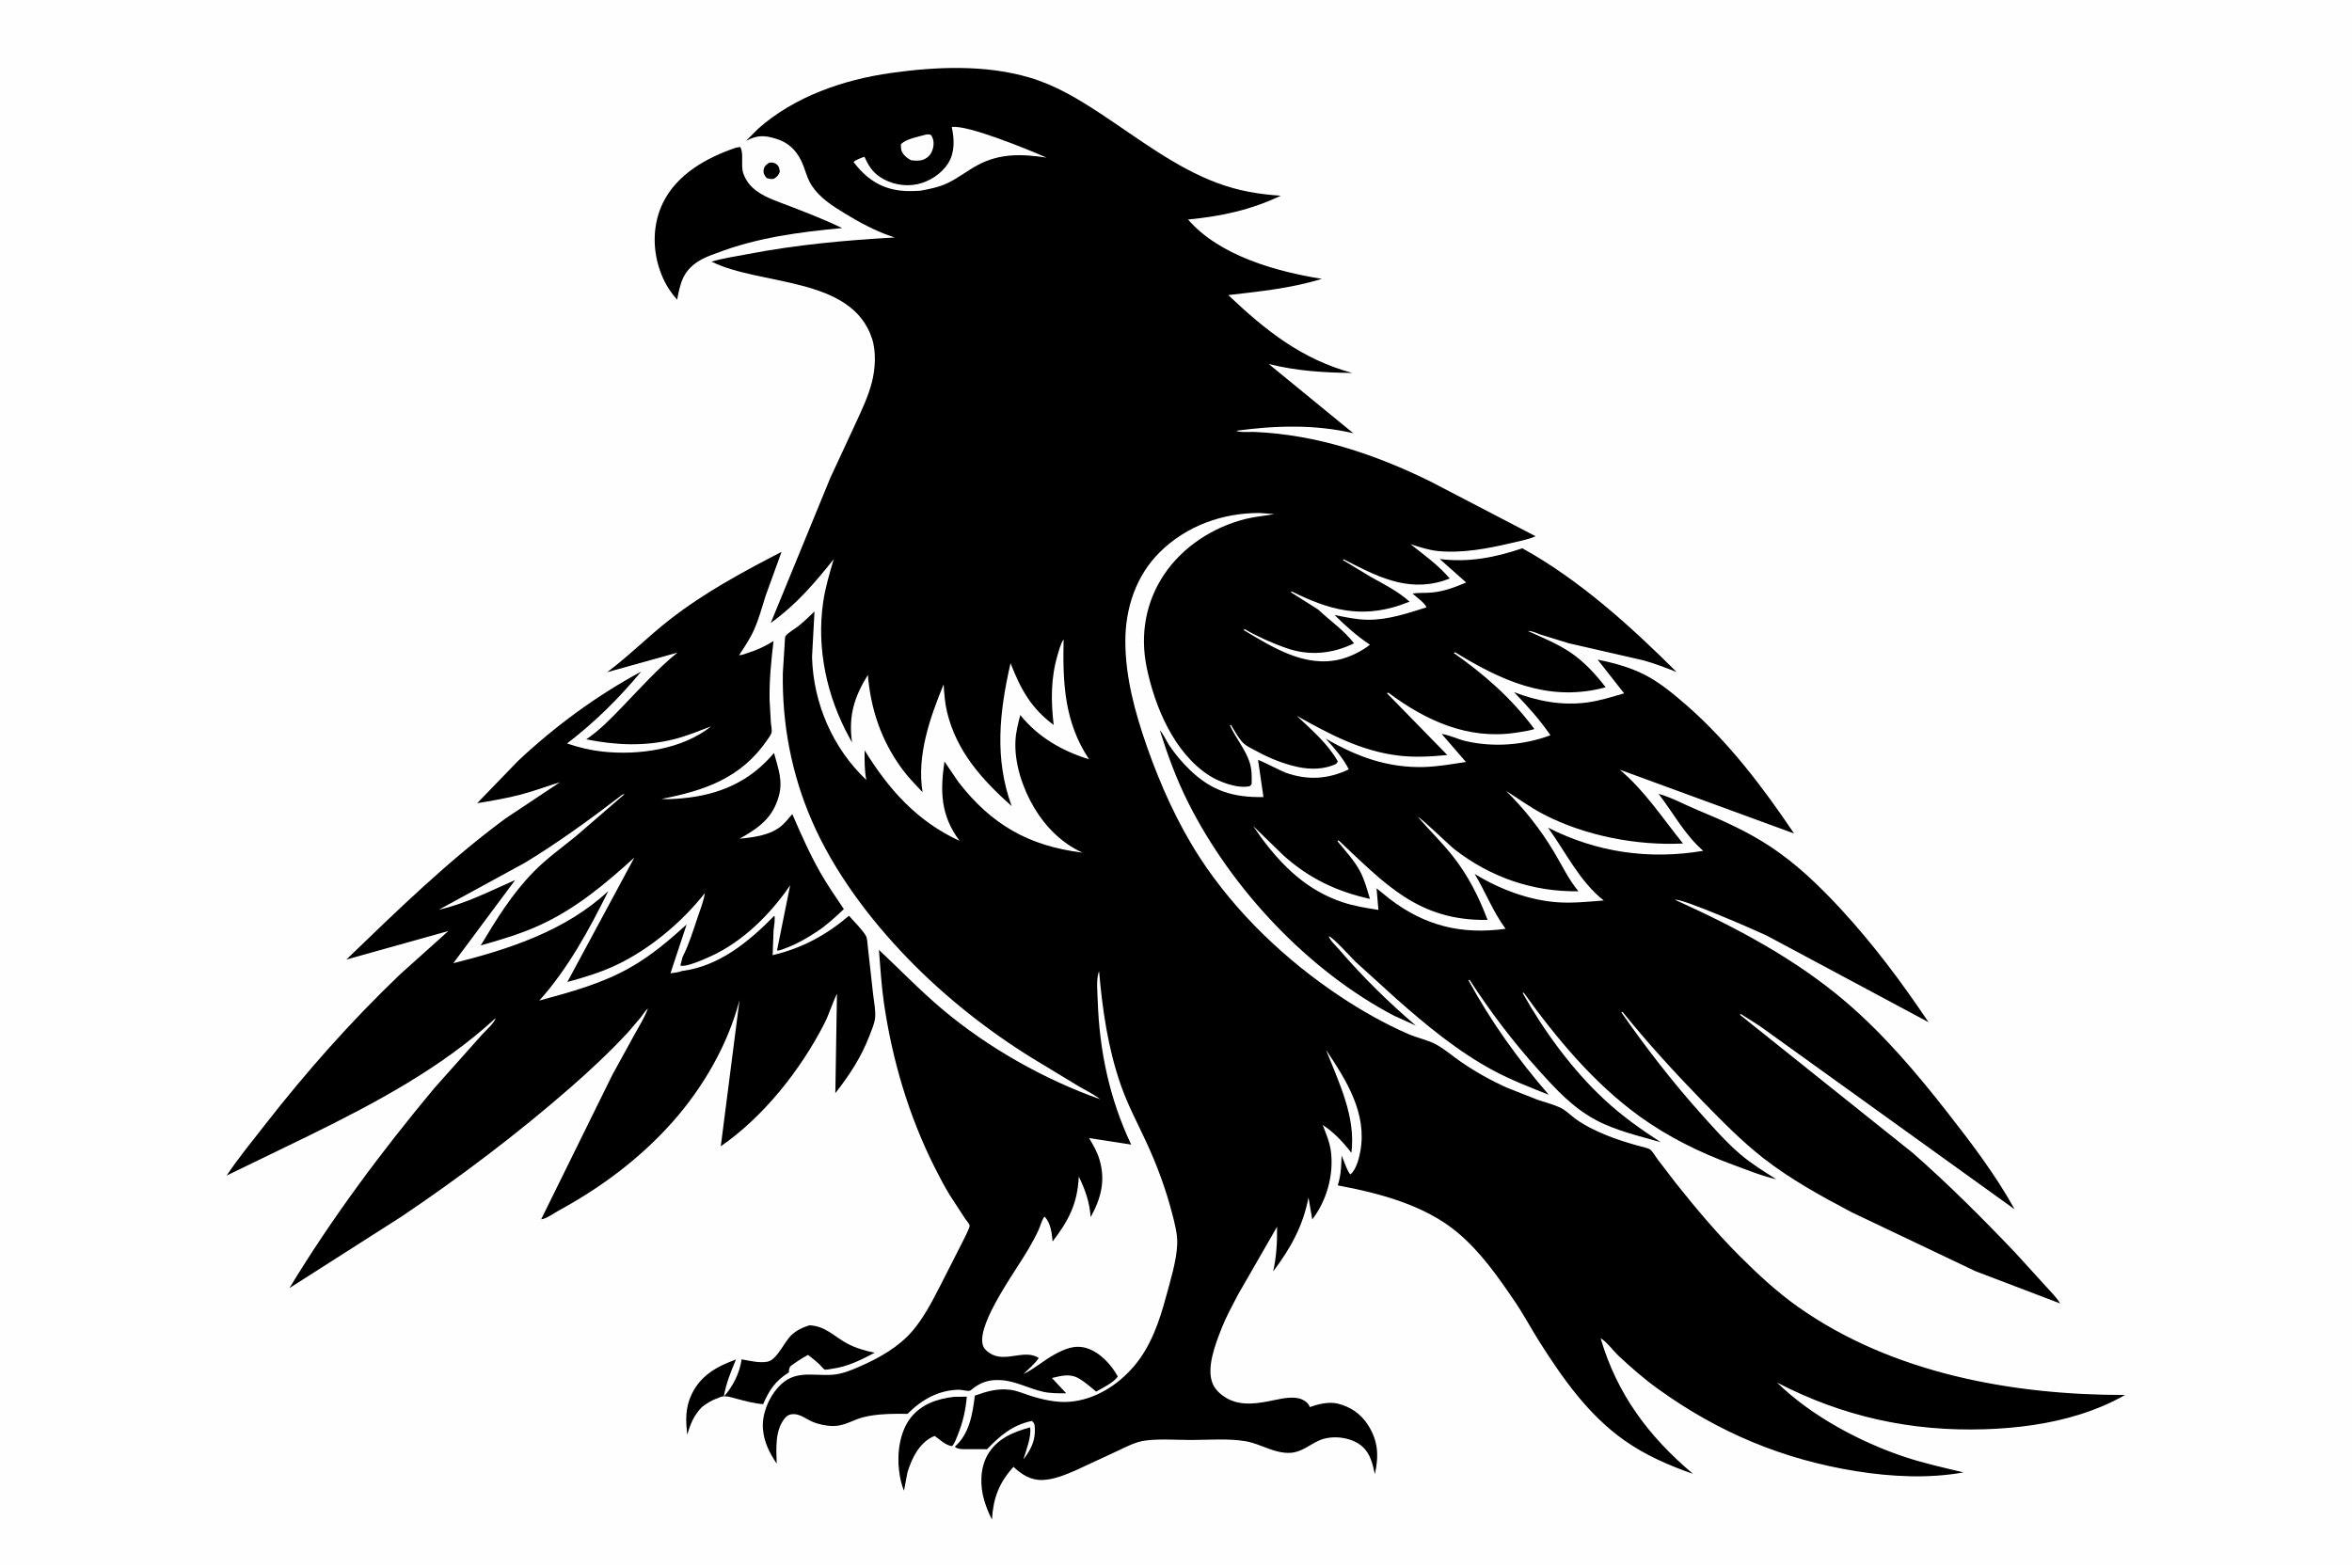 <svg version="1.1" xmlns="http://www.w3.org/2000/svg" style="display: block;" viewBox="0 0 2048 1365" width="1536" height="1024">
<path transform="translate(0,0)" fill="rgb(254,254,254)" d="M -0 -0 L 2048 0 L 2048 1365 L -0 1365 L -0 -0 z"/>
<path transform="translate(0,0)" fill="rgb(0,0,0)" d="M 669.77 141.5 C 672.192 141.28 673.97 141.22 676.067 142.837 C 678.492 144.706 678.626 146.731 679.028 149.5 C 677.431 152.955 677.054 153.42 673.87 155.5 C 671.443 156.129 669.856 155.56 667.5 154.849 C 665.573 152.369 664.464 150.905 664.981 147.5 C 665.459 144.351 667.44 143.227 669.77 141.5 z"/>
<path transform="translate(0,0)" fill="rgb(0,0,0)" d="M 830.692 1216.36 L 841.847 1216.22 C 840.832 1228.05 838.418 1238.51 833.972 1249.54 C 832.633 1252.86 831.472 1256.66 829 1259.3 C 823.814 1258.85 818.067 1253.46 813.959 1250.45 L 812.215 1251.1 C 800.104 1256.95 793.884 1270.09 790.143 1282.24 L 787.161 1298.08 C 784.783 1292.67 783.589 1286.34 782.851 1280.49 C 780.973 1265.6 783.477 1246.51 793.103 1234.43 C 802.49 1222.66 816.319 1218 830.692 1216.36 z"/>
<path transform="translate(0,0)" fill="rgb(0,0,0)" d="M 704.701 1154.08 C 718.827 1154.65 725.845 1163.53 737.536 1169.86 C 745.115 1173.96 753.278 1176.19 761.641 1177.96 C 749.974 1184.13 738.135 1190.08 724.904 1191.86 C 723.655 1192.02 719.116 1193.02 718.091 1192.66 C 717.257 1192.36 714.889 1189.45 714.144 1188.72 C 710.833 1185.48 707.276 1182.66 703.604 1179.84 C 697.984 1182.84 693.071 1186.13 687.995 1189.95 C 687.417 1191.33 686.949 1192.39 686.944 1193.91 C 686.941 1195.25 687.28 1194.79 686.381 1195.37 C 674.777 1202.93 669.923 1210.42 664.499 1222.74 C 656.659 1222.21 649.043 1220.03 641.464 1218.06 C 637.056 1216.91 631.67 1214.82 627.28 1216.57 L 625.175 1217.42 C 619.781 1219.27 615.808 1221.74 611.281 1225.18 C 604.305 1232.3 601.116 1239.94 598.44 1249.4 C 597.028 1236.92 596.631 1226.08 602.146 1214.39 C 610.038 1197.67 624.299 1189.83 640.855 1183.85 C 636.25 1194.76 632.297 1204.57 630.191 1216.28 C 638.298 1207.2 643.988 1195.76 645.793 1183.72 C 652.663 1184.92 661.331 1187.12 668.23 1185.77 C 676.734 1184.11 682.879 1168.32 689.272 1162.45 C 693.93 1158.18 698.754 1156.04 704.701 1154.08 z"/>
<path transform="translate(0,0)" fill="rgb(0,0,0)" d="M 640.738 128.5 L 644.5 127.767 C 647.986 133.535 644.785 143.735 647.237 150.829 C 649.393 157.069 653.275 162.068 658.565 165.982 C 667.317 172.458 678.893 175.917 688.945 179.853 C 703.902 185.71 718.857 191.464 733.328 198.46 C 696.178 201.904 658.744 206.814 623.74 220.382 C 618.441 222.255 612.624 224.41 607.911 227.503 C 594.535 236.282 592.54 246.018 589.605 260.829 C 582.626 253.004 577.933 244.898 574.519 234.978 C 567.927 215.816 568.415 194.297 577.474 176.06 C 589.761 151.325 615.605 136.995 640.738 128.5 z"/>
<path transform="translate(0,0)" fill="rgb(0,0,0)" d="M 593.733 845.503 C 626.3 841.41 652.208 819.839 674.287 797.338 C 675.207 800.634 673.82 806.921 673.563 810.474 L 672.779 831.721 C 698.566 825.572 719.097 814.411 739.297 797.393 C 743.758 802.664 750.677 809.116 754.056 814.992 C 755.186 816.957 755.41 822.381 755.711 824.878 L 760.275 865.901 C 760.995 872.345 762.727 880.415 761.942 886.788 C 761.353 891.573 758.922 897.006 757.224 901.496 C 750.141 920.223 739.667 936.231 727.365 951.902 L 728.777 865.299 C 724.621 873.883 722.008 883.09 717.616 891.647 C 697.112 931.596 664.887 972.454 627.627 998.141 L 643.941 870.762 C 633.88 909.669 612.138 947.112 585.546 977.047 C 557.525 1008.59 523.704 1033.83 486.775 1053.99 C 482.767 1056.18 475.283 1061.54 471.208 1061.78 L 533.081 936.185 L 552.471 900.859 C 556.592 893.457 561.265 886.044 564.181 878.082 C 561.817 880.1 559.889 883.389 557.965 885.857 L 546.515 899.289 C 530.742 916.198 513.546 932.335 496.102 947.526 C 449.901 987.76 400.525 1025.07 349.728 1059.3 L 251.987 1121.69 C 288.852 1060.84 332.477 1002.33 378.01 947.722 L 419.68 900.952 C 422.598 897.705 430.684 890.595 431.5 886.596 C 384.188 930.112 326.175 960.81 268.827 988.985 L 197.317 1023.67 C 207.463 1008.51 219.337 994.04 230.563 979.642 C 266.964 932.957 305.495 889.474 348.275 848.495 L 390.439 810.674 L 301.583 835.542 C 346.157 792.537 390.321 749.452 440.251 712.591 L 487.667 681.051 C 476.175 684.582 464.81 688.91 453.183 691.928 C 440.888 695.12 428.007 697.277 415.48 699.368 L 451.144 662.469 C 483.52 632.123 519.255 605.842 558.274 584.731 C 538.74 608.276 518.034 628.739 493.769 647.328 C 503.676 650.733 514.109 653.245 524.528 654.39 C 555.699 657.816 593.94 652.626 619.211 632.434 C 608.484 636.477 598.162 640.785 587.009 643.615 C 561.621 650.059 535.982 648.891 510.498 643.713 C 522.055 635.974 532.157 625.432 541.783 615.469 C 557.374 599.331 572.388 582.444 589.802 568.229 L 528.67 585.268 C 547.554 571.192 564.215 554.266 582.802 539.739 C 613.028 516.112 646.546 498.007 680.526 480.456 L 666.643 518.805 C 663.441 528.729 660.798 539.039 656.494 548.553 C 652.99 556.296 648.236 563.325 643.589 570.413 C 645.632 570.611 648.451 569.35 650.47 568.723 C 658.793 566.137 666.13 562.773 673.544 558.151 C 671.559 575.059 669.839 591.958 670.103 609.007 L 671.229 629.197 C 671.422 631.633 672.253 635.142 671.916 637.421 C 671.617 639.442 669.175 642.683 668.022 644.367 C 645.411 677.384 613.49 688.479 575.972 695.629 C 581.949 696.103 588.073 695.625 594.037 695.093 C 626.21 692.223 653.09 680.55 673.966 655.582 C 677.419 668.561 681.94 679.475 678.197 693.031 C 672.827 712.478 660.68 720.803 643.982 730.329 C 655.708 729.084 668.956 727.593 678.734 720.443 C 682.988 717.333 686.476 712.809 689.894 708.823 C 697.363 726.087 704.89 743.169 714.165 759.566 C 720.388 770.57 727.795 781.053 734.787 791.584 C 727.517 798.471 720.362 805.158 712.003 810.736 C 703.026 816.726 693.987 821.977 683.826 825.708 C 681.839 826.438 678.621 827.998 676.587 827.595 L 688.018 770.874 C 670.958 795.908 646.926 819.864 619.033 832.592 C 613.863 834.952 597.25 842.528 592.407 840.726 L 594.417 833.15 L 594.801 832.397 C 599.993 821.958 603.654 810.108 607.364 799.052 C 609.653 792.23 612.721 784.706 613.766 777.593 C 594.085 802.74 566.161 826.14 537.378 839.955 C 523.394 846.668 508.933 851.034 494.01 855.072 L 552.358 746.72 C 526.967 769.665 501.895 790.885 470.533 805.358 C 453.732 813.11 436.35 818.207 418.587 823.219 C 432.348 800.348 445.904 778.171 464.742 759.015 C 475.932 747.635 488.622 738.459 501.016 728.488 L 543.825 691.5 C 541.913 691.5 541.302 692.375 539.834 693.498 C 513.365 713.753 485.514 733.987 457.014 751.259 L 382.115 792.125 C 405.613 786.849 426.752 775.844 448.592 766.261 L 394.701 838.726 C 442.895 826.651 492.523 810.557 529.705 775.87 C 513.17 809.19 494.612 843.481 469.584 871.254 C 497.161 863.749 524.429 856.43 549.413 842.114 C 567.379 831.82 582.597 818.819 597.875 805.018 L 583.815 847.493 C 586.99 846.992 590.793 846.792 593.733 845.503 z"/>
<path transform="translate(0,0)" fill="rgb(0,0,0)" d="M 1391.14 574.334 C 1405.77 577.319 1420.09 581.154 1433.38 588.159 C 1445.86 594.739 1458.1 604.92 1468.7 614.191 C 1505.49 646.371 1534.99 685.39 1562.19 725.739 L 1410.43 670.174 C 1432.58 688.905 1447.4 712.16 1465.48 734.45 C 1425.09 736.464 1379.66 727.666 1343.67 708.842 C 1332.35 702.918 1322.22 695.422 1311.43 688.645 C 1327.8 704.973 1341.04 721.686 1353 741.557 C 1360.04 753.249 1365.64 765.517 1374.44 776.063 C 1334.83 776.683 1297.82 763.877 1266.54 739.549 C 1261.89 735.939 1237.23 711.818 1234.77 711.5 C 1244.65 722.908 1255.44 733.37 1264.84 745.217 C 1278.18 762.03 1287.79 780.999 1295.28 801.017 C 1234.94 801.96 1206.07 769.624 1165.5 731.638 L 1164.66 732.5 C 1171.26 740.584 1179.31 749.382 1184.21 758.54 C 1188.23 766.044 1190.43 774.597 1192.9 782.706 C 1163.99 776.29 1140.02 764.89 1117.92 745.172 L 1091.15 719.189 L 1097.71 728.61 C 1116.53 754.348 1138.53 775.576 1169.37 785.711 C 1179.37 789 1189.88 790.668 1200.27 792.299 L 1198.63 773.492 L 1210.02 782.703 C 1240.84 806.226 1272.46 813.993 1310.99 808.755 C 1300.35 794.408 1293.31 776.382 1284.06 760.939 C 1305.46 774.162 1331.8 784.123 1357 785.699 C 1370.16 786.523 1383.36 785.102 1396.47 784.079 C 1375.71 767.882 1363.16 741.709 1347.91 720.621 C 1390.3 742.225 1436.14 748.797 1483.07 740.828 C 1467.15 727.103 1456.9 707.747 1444.24 691.229 C 1455.49 694.292 1467.28 700.823 1478.22 705.342 C 1500.35 714.477 1521.71 724.032 1541.78 737.293 C 1564.38 752.225 1584.33 771.473 1602.68 791.316 C 1631.25 822.223 1655.8 855.166 1679.23 890.055 L 1538.17 814.551 C 1529.61 810.446 1463.7 781.679 1458.53 783.5 C 1511.23 807.297 1563.52 834.935 1607.66 872.755 C 1640.71 901.077 1669.07 934.609 1695.83 968.808 C 1716.63 995.387 1737.93 1023.44 1754.21 1053.04 L 1532.46 893.512 L 1516 883.046 L 1514.87 883.5 L 1665.83 1004.19 C 1697.24 1031.85 1726.8 1061.37 1755.59 1091.71 L 1781.45 1120.13 C 1785.56 1124.79 1790.76 1129.71 1793.84 1135.03 L 1720.13 1106.95 L 1612.56 1055.74 C 1586.01 1041.75 1559.1 1026.96 1535.4 1008.46 C 1516.62 993.806 1499.6 976.412 1482.99 959.381 C 1458.46 934.228 1434.86 908.397 1412.79 881.053 L 1411.78 881.5 C 1433.24 912.384 1456.52 942.392 1481.63 970.405 C 1492.37 982.391 1503.21 994.728 1515.47 1005.18 C 1525.15 1013.43 1535.99 1020.12 1546.73 1026.88 C 1533.76 1023.91 1521.08 1018.69 1508.62 1014.1 C 1479.97 1003.56 1452.83 990.203 1428 972.316 C 1388.1 943.578 1355.29 904.149 1326.86 864.5 L 1325.75 864.5 C 1344.42 897.807 1369.11 931.631 1397.11 957.569 C 1412.47 971.807 1428.56 983.281 1446.08 994.606 C 1427.51 989.236 1406.75 984.504 1389.67 975.322 C 1369.35 964.397 1355.22 948.945 1339.97 932.052 C 1317.73 907.427 1297.7 881.064 1279.67 853.207 L 1278.65 853.5 C 1297.88 889.055 1322.11 922.866 1348.62 953.303 C 1332.26 946.82 1315.68 940.406 1300.16 932.067 C 1269.48 915.585 1241.69 892.557 1215.68 869.549 L 1180.5 837.62 C 1176.45 833.779 1161.19 816.457 1157.05 815.178 C 1157.57 818.372 1164.14 824.576 1166.45 827.247 C 1186.87 850.935 1209.05 872.761 1232.85 893.043 L 1214.21 884.61 C 1139.19 845.503 1072.08 773.739 1034.3 698.171 C 1024.3 678.173 1016.61 657.22 1009.93 635.92 C 1013 638.864 1015.5 645.059 1017.98 648.763 C 1023.22 656.573 1029.32 663.853 1036.09 670.383 C 1055.19 688.799 1074.11 694.52 1100.14 693.997 L 1095.46 661.724 C 1096.4 661.434 1116.12 671.627 1119.68 672.876 C 1138.73 679.549 1156.35 678.523 1174.49 669.879 C 1169.08 659.462 1162.08 651.71 1154.32 643.043 C 1181.04 658.766 1208.43 668.715 1239.85 667.835 C 1252.19 667.489 1264.28 665.289 1276.46 663.453 L 1255.31 639.006 C 1261.97 639.99 1269.36 643.641 1276.16 645.234 C 1300.38 650.903 1326.87 648.869 1350.05 640.162 C 1340.59 626.458 1329.89 614.554 1318.3 602.637 C 1338.88 610.534 1360.25 614.603 1382.27 611.594 C 1393.12 610.112 1403.71 606.727 1414.2 603.675 L 1391.14 574.334 z"/>
<path transform="translate(0,0)" fill="rgb(0,0,0)" d="M 1162.08 535.43 C 1171.61 537.365 1181.23 539.504 1191 539.598 C 1208.74 539.768 1225.44 533.994 1242.15 528.771 C 1240.55 524.86 1233.22 519.741 1229.94 516.76 C 1235.35 515.93 1241.02 516.387 1246.5 515.906 C 1257.13 514.97 1266.91 511.275 1276.65 507.148 L 1253.65 486.684 C 1278.67 489.924 1301.93 485.366 1325.59 477.345 C 1375.29 504.814 1419.94 545.242 1459.91 585.099 C 1450.46 581.364 1441.03 577.77 1431.25 575.007 L 1365.94 560.044 L 1341.72 552.585 C 1338.27 551.443 1334.1 549.167 1330.45 549.419 C 1342.97 555.054 1356.75 560.69 1368.05 568.455 C 1379.74 576.479 1389.53 587.199 1398.12 598.39 L 1394.34 599.385 C 1346.54 610.785 1306.77 592.229 1267 567.895 L 1265.82 568.5 C 1292.77 587.454 1316.43 608.16 1336.08 634.8 C 1330.76 636.416 1325.02 637.221 1319.52 638.032 C 1277.95 644.157 1241.45 627.367 1209 603.164 L 1207.6 603.5 L 1260.24 657.392 C 1246.18 658.778 1232.08 659.574 1218 657.915 C 1185.11 654.038 1157.55 639.144 1129.2 623.28 C 1142.03 635.482 1156.15 647.397 1164.92 663 L 1163.5 665.112 C 1153.44 669.908 1141.31 670.181 1130.5 667.898 C 1117.8 665.217 1105.46 660.218 1094.1 654.007 C 1090.74 652.168 1086.4 650.215 1083.48 647.783 C 1079.06 644.111 1074.98 636.002 1071.75 631.095 L 1070.94 631.5 C 1075.72 642.214 1084.55 652.695 1088.05 663.612 C 1090.11 670.038 1090.02 675.849 1089.87 682.5 C 1089.29 683.33 1088.94 684.365 1087.91 684.587 C 1077.45 686.839 1061.45 680.773 1052.75 675.14 C 1022.19 655.353 1005.43 615.151 998.423 580.846 C 992.676 552.694 997.483 524.348 1013.58 500.293 C 1029.89 475.906 1056.41 458.833 1084.65 451.781 C 1092.85 449.731 1101.27 449.143 1109.57 447.547 L 1096.74 446.607 C 1064.48 446.468 1032.91 457.897 1009.83 480.783 C 989.257 501.181 979.955 529.349 979.891 557.895 C 979.82 589.512 988.435 620.849 998.832 650.483 C 1010.4 683.452 1025.32 716.715 1044.32 746.104 C 1075.57 794.43 1119.72 836.355 1167.5 868.006 C 1186.23 880.412 1205.65 891.345 1226.22 900.385 C 1234.02 903.809 1243.84 905.681 1251.01 909.76 C 1258.39 913.964 1265.17 919.823 1272.17 924.652 C 1284.68 933.272 1298.31 940.926 1312.18 947.123 L 1339.06 957.739 C 1345.41 959.904 1352.38 961.592 1358.45 964.409 C 1363.4 966.709 1368.04 971.569 1372.57 974.78 C 1380.55 980.441 1389.46 984.694 1398.49 988.4 C 1407.25 991.996 1416.14 994.738 1425.22 997.367 C 1427.8 998.115 1435.45 999.674 1437.08 1001.1 C 1439.29 1003.02 1441.51 1007.06 1443.34 1009.5 L 1459.45 1030.5 C 1476.8 1052.34 1495.08 1074.03 1514.81 1093.76 C 1530.66 1109.59 1547.31 1125.07 1565.63 1138.02 C 1647.51 1195.85 1752.08 1214.86 1850.43 1214.75 C 1838.11 1221.74 1825.14 1227.23 1811.65 1231.51 C 1785 1239.98 1756.44 1243.67 1728.58 1244.59 C 1664.13 1246.71 1604.61 1233.63 1547.36 1203.93 C 1576.8 1232.85 1620.01 1255.97 1659.07 1268.88 C 1675.63 1274.35 1692.8 1278.1 1709.75 1282.18 C 1679.23 1287.68 1646.7 1285.99 1616.22 1281.11 C 1552.29 1270.87 1496.35 1247.36 1443.81 1209.54 C 1431.63 1200.77 1420.59 1191.09 1409.61 1180.88 C 1404.84 1176.44 1399.15 1168.43 1393.75 1165.34 C 1407.95 1213.95 1435.69 1251.05 1474.16 1283.43 C 1452.97 1276.04 1432.52 1267.12 1414.13 1254.08 C 1383.06 1232.05 1360.83 1200.49 1340.68 1168.74 C 1333.09 1156.77 1326.48 1144.2 1318.48 1132.51 C 1303.88 1111.15 1289.35 1090.3 1269.39 1073.47 C 1240.74 1049.31 1200.88 1038.97 1164.81 1032.19 L 1165.56 1029.77 C 1167.77 1021.85 1167.92 1014.37 1168.16 1006.21 C 1170.03 1010.02 1173.23 1020.43 1175.89 1022.68 C 1180.83 1018.48 1183.23 1009.29 1184.4 1003.17 C 1190.78 969.62 1172.41 940.791 1154.63 914.192 C 1165.87 942.731 1180.76 972.567 1176.71 1003.84 C 1169.55 994.558 1161.62 986.014 1151.74 979.596 C 1154.66 987.133 1157.87 994.6 1158.89 1002.68 C 1161.49 1023.18 1155.24 1045.49 1142.64 1061.87 L 1139.37 1042.77 C 1134.66 1067.46 1123.68 1087.22 1108.62 1107.11 C 1111.54 1093.9 1112.14 1081.78 1112 1068.24 L 1077.91 1127.5 C 1073 1136.96 1067.72 1146.5 1063.82 1156.42 C 1058.55 1169.83 1049.87 1191.66 1056.17 1205.4 C 1058.44 1210.34 1062.66 1214.25 1067.24 1217.03 C 1080.54 1225.09 1095.67 1222.11 1110.05 1219.12 C 1116.97 1217.68 1126.81 1215.63 1133.59 1218.58 C 1136.43 1219.81 1139.11 1221.8 1140.29 1224.72 L 1140.5 1225.29 C 1147.65 1222.72 1156.79 1220.48 1164.38 1222.19 C 1175.45 1224.69 1184.76 1230.97 1190.98 1240.57 C 1200.16 1254.74 1200.67 1267.68 1197.2 1283.69 C 1195.17 1274.86 1193.33 1265.95 1186.25 1259.66 C 1176.84 1251.29 1159.8 1249.36 1148.5 1254.42 C 1140.05 1258.2 1133.41 1264.54 1123.76 1265.12 C 1109.69 1265.96 1098.13 1257.39 1084.77 1255.06 C 1069.7 1252.44 1052.24 1253.95 1036.88 1253.94 C 1024.22 1253.93 1010.16 1252.81 997.64 1254.39 C 988.986 1255.48 980.988 1259.71 973.204 1263.41 L 935.998 1280.69 C 927.188 1284.44 917.582 1288.42 907.922 1288.78 C 897.589 1289.16 889.719 1284.13 882.494 1277.33 C 869.846 1291.26 864.817 1304.77 863.737 1323.27 C 860.914 1317.78 858.731 1312.32 856.972 1306.41 C 853.291 1294.03 853.301 1278.72 859.793 1267.19 C 867.796 1252.97 882.049 1247.03 896.98 1242.95 C 898.275 1251.15 893.462 1262.99 891.133 1270.84 C 897.873 1262.11 901.723 1254.32 901.059 1243 C 900.893 1240.17 900.601 1239.19 898.5 1237.32 C 881.629 1240.99 871.056 1249.94 859.491 1261.98 L 838.5 1261.93 C 836.035 1261.79 833.145 1261.6 831.444 1259.76 C 844.226 1248.45 846.868 1231.29 848.839 1215.33 C 859.255 1211.59 868.548 1208.85 879.755 1210.25 C 885.773 1211.01 891.65 1213.7 897.419 1215.5 C 908.13 1218.85 920.087 1221.57 931.344 1220.67 C 953.471 1218.9 973.705 1206.03 987.8 1189.25 C 1002.14 1172.19 1009.39 1151.05 1015.14 1129.85 C 1019.03 1115.48 1024.44 1098.21 1025.06 1083.45 C 1025.43 1074.64 1022.81 1065.07 1020.61 1056.57 C 1015.12 1035.32 1007.42 1014.59 998.215 994.669 C 990.616 978.217 982.127 962.444 976.11 945.292 C 964.746 912.903 960.03 879.862 957.02 845.813 L 956.605 846.75 C 954.456 853.454 955.625 864.592 955.857 871.615 C 957.299 915.175 966.244 957.218 984.985 996.672 L 948.294 990.999 C 952.004 997.157 955.367 1002.95 957.409 1009.89 C 962.797 1028.21 958.635 1043.65 949.691 1059.88 C 948.798 1046.95 945.002 1036.04 939.364 1024.52 C 938.267 1047.99 930.506 1062.9 916.57 1081.06 C 915.857 1073.71 914.915 1065.17 909.722 1059.5 C 909.289 1059.81 908.972 1060 908.673 1060.5 C 906.884 1063.51 905.848 1067.62 904.389 1070.88 C 901.881 1076.47 898.828 1081.82 895.816 1087.15 C 886.09 1104.37 851.1 1151.26 855.616 1170.59 C 856.426 1174.06 858.516 1176.07 861.347 1178.01 C 875.225 1187.52 891.284 1174.2 904.5 1182.46 C 901.498 1187.43 895.308 1192.31 891.169 1196.51 C 900.748 1191.98 908.757 1184.64 918.067 1179.56 C 926.953 1174.72 935.845 1170.77 946.094 1173.92 C 957.755 1177.51 967.622 1188.26 973.31 1198.64 C 970.025 1203.86 959.925 1208.68 954.484 1211.81 C 949.844 1208.02 945.107 1203.78 939.984 1200.68 C 931.86 1195.77 924.605 1197.95 915.96 1199.96 L 928.406 1213.29 C 921.704 1213.29 914.869 1213.43 908.296 1211.96 C 896.131 1209.25 883.939 1202.45 871.481 1201.82 C 862.42 1201.35 856.001 1202.87 848.512 1208.09 C 847.591 1208.73 845.358 1210.82 844.387 1211.08 C 842.428 1211.6 837.384 1210.16 834.979 1210.19 C 817.279 1210.42 802.366 1218.94 790.226 1231.19 C 777.883 1231.05 763.816 1231.05 751.834 1234.09 C 742.743 1236.39 735.537 1241.72 725.781 1241.79 C 719.731 1241.83 712.535 1240.33 707 1237.87 C 701.952 1235.63 696.433 1231.25 690.766 1231.42 C 688.017 1231.51 685.842 1232.24 683.999 1234.29 C 674.607 1244.74 675.873 1261.64 676.306 1274.55 C 670.033 1265.13 665.304 1255.97 664.341 1244.52 C 663.266 1231.75 669.081 1217.49 677.5 1208.12 C 691.613 1192.41 706.729 1198.33 724.861 1197.13 C 733.069 1196.59 741.202 1193.2 748.658 1189.93 C 765.837 1182.39 782.568 1173.05 794.827 1158.61 C 804.301 1147.46 811.684 1133.29 818.349 1120.29 L 837.073 1083.51 C 838.149 1081.32 844.678 1069.07 844.324 1067.02 C 844.126 1065.88 841.133 1062.31 840.373 1061.18 L 827.114 1040.82 C 822.283 1032.94 817.963 1024.68 813.814 1016.43 C 791.318 971.688 776.982 923.23 769.735 873.713 C 767.477 858.282 766.591 842.633 765.315 827.095 C 783.772 844.376 801.114 862.435 820.5 878.792 C 859.928 912.059 909.425 940.075 958.021 957.2 C 952.005 952.564 944.714 949.123 938.177 945.227 L 899.428 921.748 C 860.262 897.651 822.695 867.85 790.711 834.858 C 757.23 800.322 726.168 758.973 706.939 714.691 C 689.195 673.829 680.923 630.307 681.662 585.84 L 683.286 560.089 C 683.422 558.735 683.393 554.807 683.926 553.918 C 685.457 551.363 692.279 547.428 694.96 545.297 C 699.991 541.298 704.599 536.85 709.214 532.387 L 707.083 572 C 708.154 612.262 725.041 651.389 754.335 679.098 C 752.665 670.482 752.809 662.046 752.875 653.309 C 773.894 687.373 798.527 715.174 835.541 732.146 C 819.037 709.969 818.58 689.355 822.384 662.984 L 834.506 680.863 C 863.468 718.273 896 736.607 942.556 742.43 C 924.549 734.148 910.561 720.161 900.483 703.268 C 890.493 686.521 883.109 664.42 884.214 644.702 C 884.634 637.199 886.537 629.837 888.394 622.586 C 904.126 641.974 924.666 653.809 948.286 661.096 C 926.675 628.6 925.315 594.46 926.142 556.691 C 923.521 560.51 922.318 565.612 920.989 570.022 C 914.9 590.217 915.047 610.469 917.487 631.225 C 897.657 616.479 888.824 600.11 879.937 577.432 C 870.276 619.606 865.708 660.287 880.902 701.897 C 855.155 678.918 832.935 654.393 824.63 619.912 C 822.732 612.03 822.191 603.894 821.668 595.828 C 809.737 624.923 798.127 657.912 803.317 689.801 C 797.133 683.209 790.738 676.664 785.38 669.366 C 767.41 644.891 758.22 617.687 755.693 587.619 C 743.639 607.162 738.694 623.509 741.925 646.442 L 739.813 642.637 C 720.054 606.773 710.823 564.986 716.787 524.104 C 718.624 511.508 722.397 499.072 725.937 486.872 C 708.965 508.099 693.31 526.448 671.139 542.376 L 723.069 415.855 L 745.094 368.426 C 750.409 356.82 755.913 345.381 759.142 332.98 C 762.199 321.242 763.1 306.128 759.262 294.535 C 741.297 240.273 662.117 248.926 619.516 227.657 C 629.781 224.676 640.809 223.123 651.307 221.097 C 693.338 212.985 736.412 209.035 779.118 206.646 L 776.028 205.63 C 761.624 200.719 748.185 193.4 735.243 185.49 C 724.555 178.958 713.747 172.055 706.764 161.349 C 702.315 154.528 701.045 146.556 697.44 139.394 C 692.702 129.982 686.055 123.88 675.959 120.738 C 665.394 117.45 659.284 117.427 649.539 122.569 L 660.208 111.902 C 691.854 83.822 734.602 69.177 775.861 63.381 C 815.237 57.849 857.694 56.019 896.268 67.322 C 918.926 73.962 938.786 85.944 958.359 98.818 C 990.93 120.241 1023.6 145.808 1060.44 159.397 C 1078.39 166.021 1096.23 169.084 1115.27 170.271 C 1088.77 182.822 1063.5 188.219 1034.49 190.994 C 1061.74 222.611 1111.45 236.357 1151.04 242.716 C 1124.01 250.973 1097.45 253.56 1069.55 256.847 C 1101.82 287.535 1133.61 312.82 1177.5 324.637 C 1152.71 324.402 1128.92 322.883 1104.79 316.876 L 1178.42 377.169 C 1145.03 369.281 1110.04 370.391 1076.31 375.021 C 1080.19 376.717 1088.12 375.847 1092.5 376.034 C 1118.79 377.159 1145.45 381.924 1170.65 389.417 C 1196.61 397.132 1221.65 407.326 1245.9 419.362 L 1337.14 466.861 C 1330.56 469.795 1322.39 471.254 1315.36 472.913 C 1295.32 477.644 1273.22 481.738 1252.56 479.791 C 1244.15 478.998 1236.21 476.333 1228.22 473.761 C 1239.99 483.141 1252.6 492.08 1262.35 503.671 L 1256.95 505.593 C 1224.73 515.787 1197.64 501.151 1170 486.959 L 1169.19 487.5 L 1193.72 502.339 C 1205.8 509.086 1216.94 514.588 1227.38 523.815 L 1219.34 526.834 C 1184.35 538.566 1157.1 530.914 1125 515.038 L 1123.81 515.5 L 1147.87 530.737 C 1158.43 540.814 1169.84 548.224 1179 560.108 C 1160.49 569.211 1140.41 571.227 1120.77 564.509 C 1108.33 560.256 1094.85 554.196 1083.5 547.625 L 1083.1 548.673 C 1108.29 563.666 1136.29 581.552 1166.94 574.071 C 1175.62 571.952 1185.9 566.902 1192.87 561.317 C 1181.73 553.904 1171.52 544.917 1162.08 535.43 z"/>
<path transform="translate(0,0)" fill="rgb(254,254,254)" d="M 805.907 117.159 C 808.048 116.69 808.802 116.69 810.839 117.5 C 812.472 120.271 813.174 122.934 812.868 126.177 C 812.472 130.371 810.696 134.539 807.215 137.096 C 802.955 140.227 798.491 139.941 793.563 139.435 C 791.124 138.303 788.944 136.774 787.185 134.717 C 784.652 131.756 784.314 129.271 784.5 125.538 C 788.62 120.78 799.77 118.926 805.907 117.159 z"/>
<path transform="translate(0,0)" fill="rgb(254,254,254)" d="M 828.752 110.5 C 841.947 108.053 897.574 131.012 911.241 137.087 C 890.012 133.941 870.81 133.13 851.209 143.66 C 842.261 148.467 834.203 154.99 824.996 159.332 C 817.554 162.842 809.405 164.499 801.356 165.949 C 795.693 166.256 789.456 166.481 783.829 165.802 C 766.106 163.663 753.894 154.873 743.278 141.04 C 744.305 139.216 750.493 137.231 752.652 136.298 C 755.926 143.509 759.368 149.323 766.11 153.88 C 775.374 160.142 787.796 162.636 798.729 160.273 C 809.301 157.987 819.8 151.241 825.62 142.032 C 831.519 132.697 831.048 120.932 828.752 110.5 z"/>
</svg>